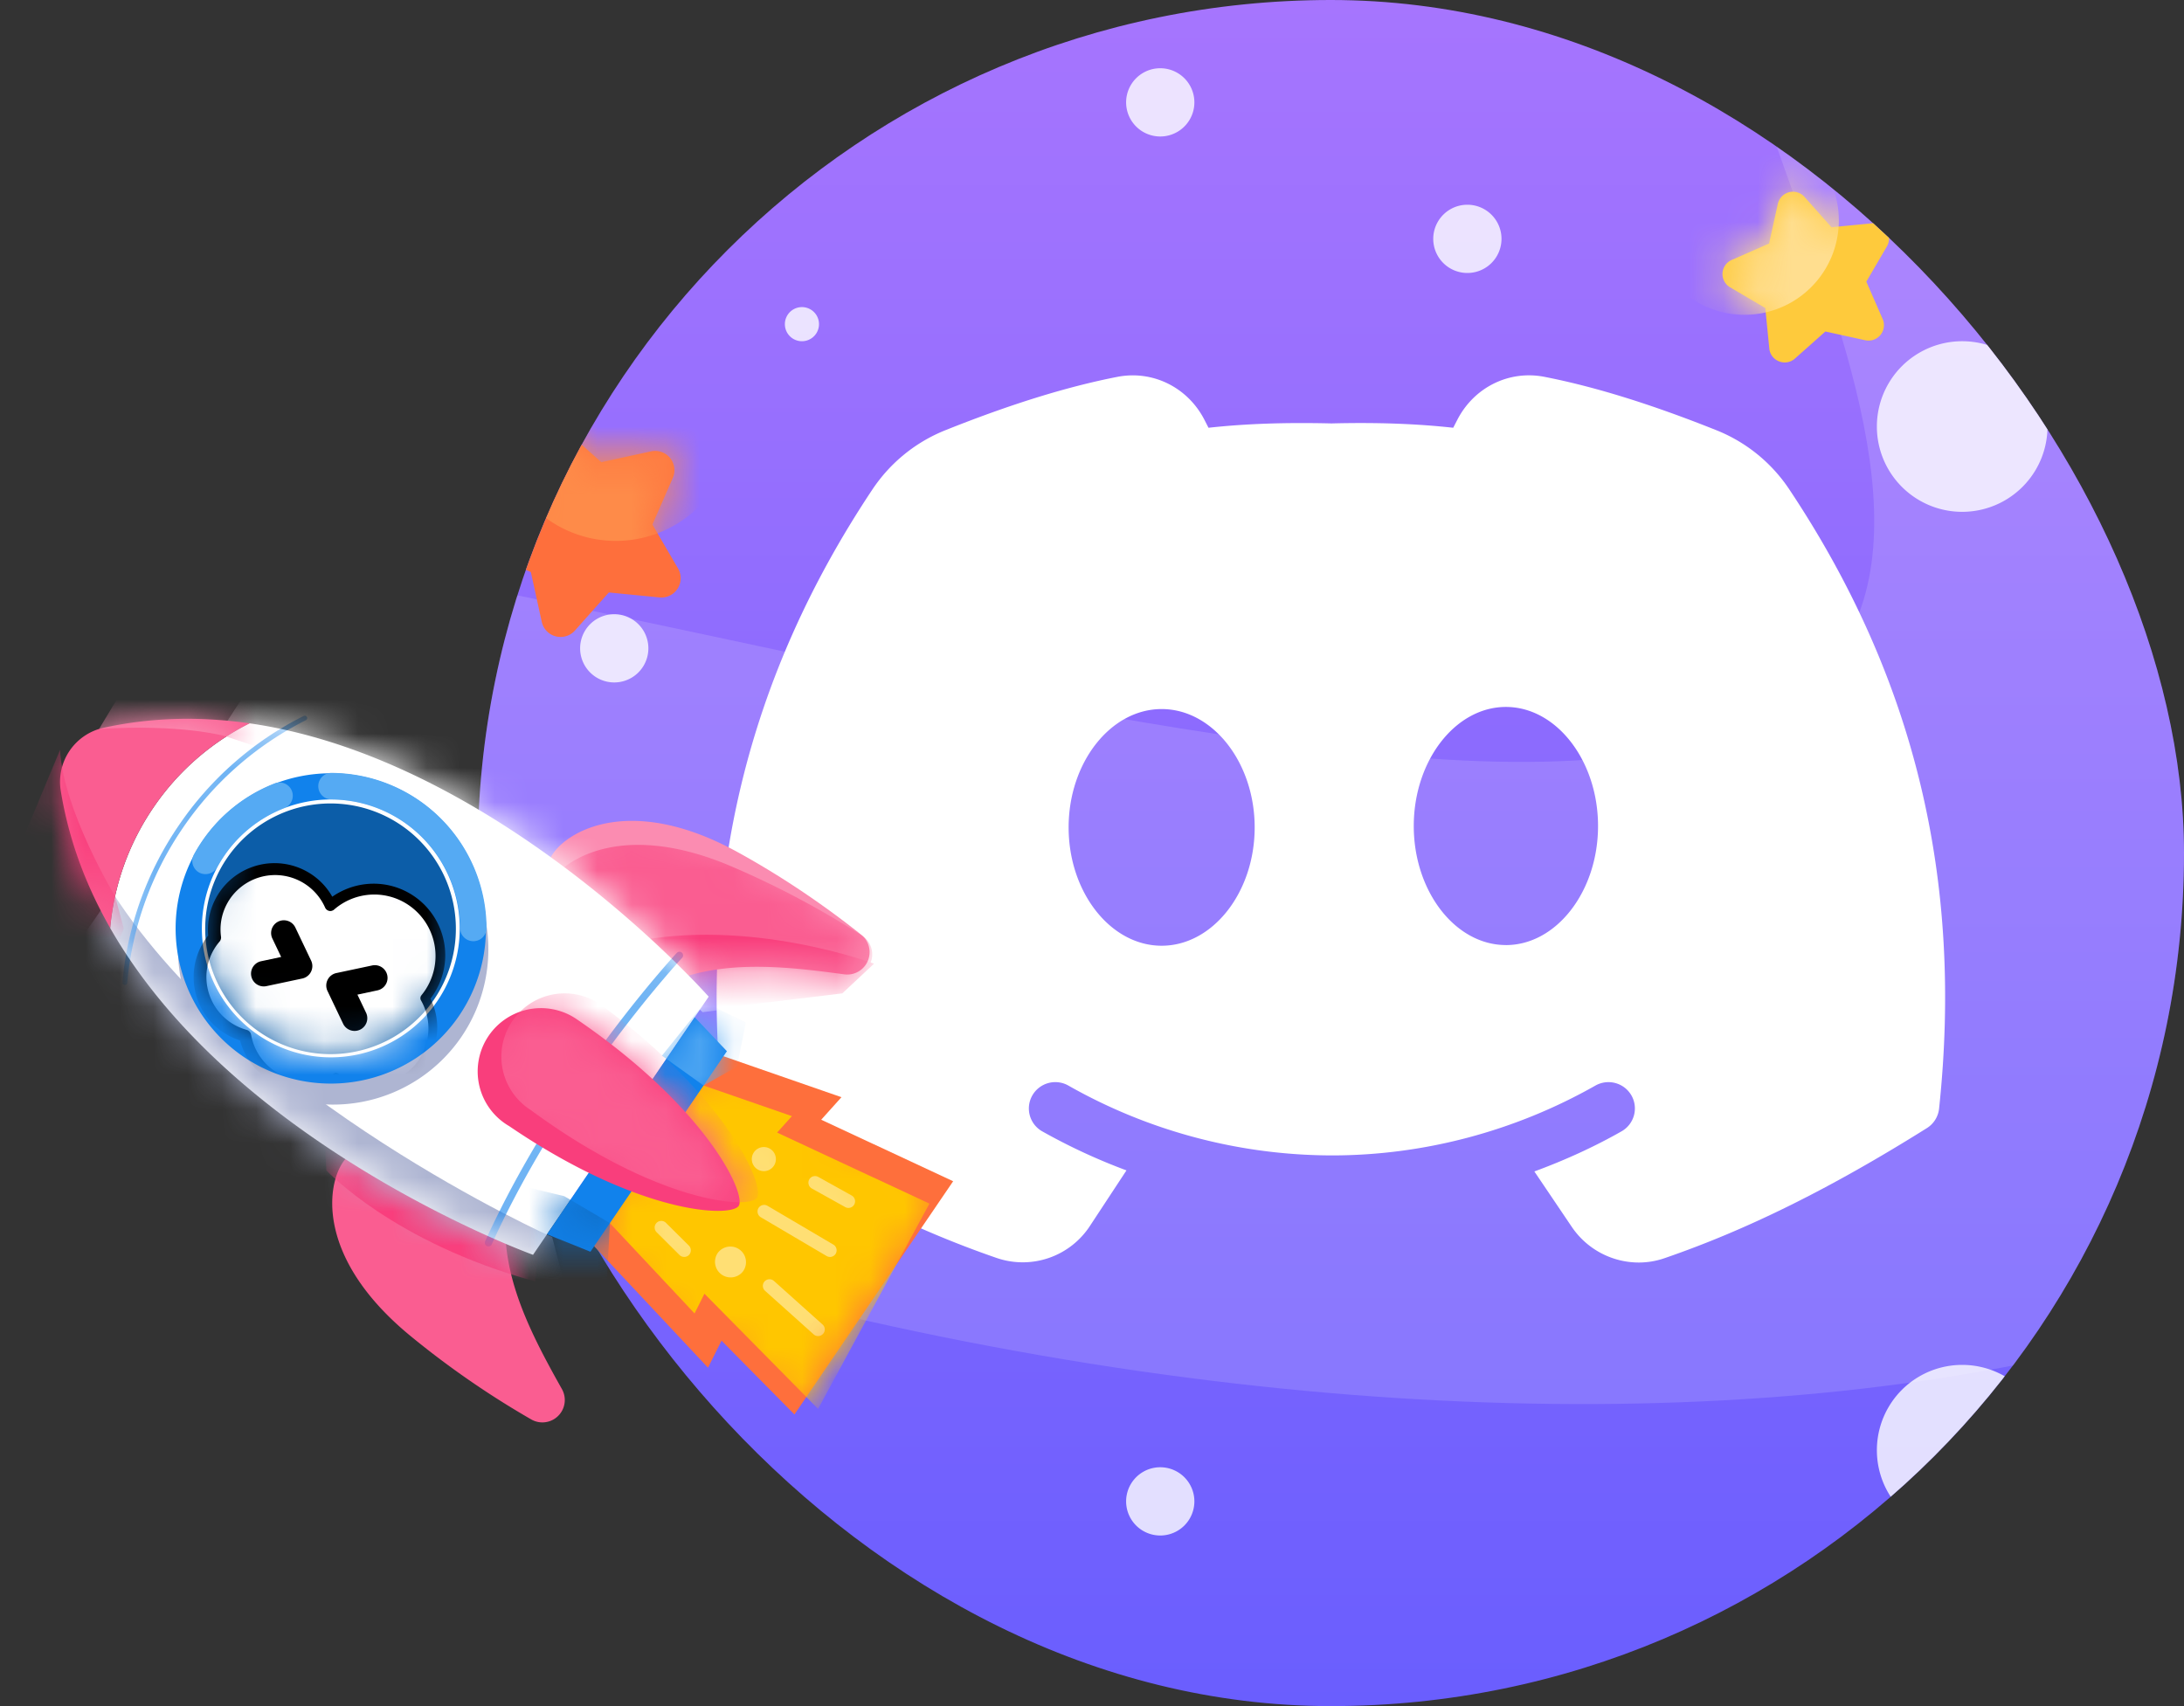 <svg xmlns="http://www.w3.org/2000/svg" width="64" height="50" fill="none"><rect width="100%" height="100%" fill="#333333" stroke="none"/><g clip-path="url(#a)"><rect width="50" height="50" x="14" fill="url(#b)" rx="25"/><path fill="#fff" fill-opacity=".14" fill-rule="evenodd" d="M73.492-11.006s-23.769-1.098-23.058 9.163c.563 8.121 14.25 25.966-9.142 24.026-23.401-1.941-51.179-16.158-78.668.4L-42 36.812s19.093-15.43 51.66-2.89c32.575 12.54 63.408 7.456 66.808-5.282 3.41-12.735-1.855-30.31 21.917-17.951 23.771 12.366-6.901-15.957-6.901-15.957l-17.992-5.738Z" clip-rule="evenodd"/><path fill="#fff" fill-opacity=".8" d="M34 4a1 1 0 1 0 0-2 1 1 0 0 0 0 2ZM57.5 15a2.5 2.5 0 1 0 0-5 2.5 2.5 0 0 0 0 5ZM57.5 45a2.5 2.5 0 1 0 0-5 2.5 2.5 0 0 0 0 5ZM18 20a1 1 0 1 0 0-2 1 1 0 0 0 0 2ZM43 8a1 1 0 1 0 0-2 1 1 0 0 0 0 2ZM34 45a1 1 0 1 0 0-2 1 1 0 0 0 0 2ZM23.5 10a.5.5 0 1 0 0-1 .5.5 0 0 0 0 1Z"/><path fill="#fff" d="M52.434 14.343a4.624 4.624 0 0 0-2.15-1.74c-1.912-.763-3.557-1.272-5.03-1.56-1.032-.2-2.055.305-2.546 1.255l-.123.238c-1.09-.12-2.248-.16-3.566-.127-1.352-.032-2.513.007-3.605.127l-.122-.238c-.491-.95-1.515-1.454-2.546-1.254-1.472.287-3.118.796-5.03 1.559-.88.35-1.623.952-2.15 1.74-3.665 5.503-5.1 11.438-4.39 18.146a.77.77 0 0 0 .358.571c2.82 1.767 5.26 2.977 7.68 3.809a2.352 2.352 0 0 0 2.73-.948L33.01 34.3a17.31 17.31 0 0 1-2.47-1.145.77.77 0 0 1-.289-1.051.776.776 0 0 1 1.06-.288 15.692 15.692 0 0 0 7.718 2.045c2.69 0 5.358-.707 7.72-2.045a.776.776 0 0 1 1.059.288.77.77 0 0 1-.29 1.051c-.82.466-1.677.853-2.555 1.176l1.095 1.622A2.374 2.374 0 0 0 48.02 37c.25 0 .502-.04.748-.124 2.426-.833 4.871-2.044 7.697-3.815a.771.771 0 0 0 .358-.572c.713-6.708-.724-12.644-4.389-18.146ZM34.041 27.716c-1.496 0-2.726-1.565-2.726-3.468 0-1.902 1.23-3.468 2.726-3.468 1.495 0 2.726 1.566 2.726 3.468 0 1.903-1.23 3.468-2.726 3.468Zm10.088-.02c-1.482 0-2.7-1.574-2.7-3.489 0-1.914 1.218-3.489 2.7-3.489 1.481 0 2.7 1.575 2.7 3.49 0 1.914-1.219 3.489-2.7 3.489Z"/><path fill="#FECA3C" fill-rule="evenodd" d="M52.878 5.77a.453.453 0 0 0-.78.204l-.257 1.163-1.093.48a.451.451 0 0 0-.048.804l1.03.606.118 1.188c.016.169.126.313.285.375.16.064.339.031.466-.082l.892-.793 1.166.256a.452.452 0 0 0 .512-.623l-.478-1.094.603-1.032a.45.45 0 0 0-.01-.47.45.45 0 0 0-.425-.208l-1.189.116-.792-.89Z" clip-rule="evenodd"/><mask id="c" width="6" height="6" x="50" y="5" maskUnits="userSpaceOnUse" style="mask-type:luminance"><path fill="#fff" d="M52.878 5.77a.453.453 0 0 0-.78.204l-.257 1.163-1.093.48a.451.451 0 0 0-.048.804l1.03.606.118 1.188c.016.169.126.313.285.375.16.064.339.031.466-.082l.892-.793 1.166.256a.452.452 0 0 0 .512-.623l-.478-1.094.603-1.032a.45.45 0 0 0-.01-.47.45.45 0 0 0-.425-.208l-1.189.116-.792-.89Z"/></mask><g mask="url(#c)"><path fill="#FFDE8F" d="M52.487 8.864a2.765 2.765 0 1 0-2.735-4.808 2.765 2.765 0 0 0 2.735 4.808Z"/></g><path fill="#FE6F3C" fill-rule="evenodd" d="M19.715 14.008a.565.565 0 0 0-.64-.78l-1.454.317-1.115-.99a.564.564 0 0 0-.938.366l-.15 1.484-1.286.754a.56.56 0 0 0-.278.52c.011.214.142.4.337.486l1.365.599.319 1.457a.565.565 0 0 0 .975.256c.47-.53.992-1.114.992-1.114l1.485.146a.563.563 0 0 0 .529-.258.563.563 0 0 0 .014-.59l-.752-1.289.597-1.364Z" clip-rule="evenodd"/><mask id="d" width="7" height="7" x="13" y="12" maskUnits="userSpaceOnUse" style="mask-type:luminance"><path fill="#fff" d="M19.715 14.008a.565.565 0 0 0-.64-.78l-1.454.317-1.115-.99a.564.564 0 0 0-.938.366l-.15 1.484-1.286.754a.56.56 0 0 0-.278.52c.011.214.142.4.337.486l1.365.599.319 1.457a.565.565 0 0 0 .975.256c.47-.53.992-1.114.992-1.114l1.485.146a.563.563 0 0 0 .529-.258.563.563 0 0 0 .014-.59l-.752-1.289.597-1.364Z"/></mask><g mask="url(#d)"><path fill="#FE8B49" d="M15.998 15.18a3.456 3.456 0 1 0 4.03-5.615 3.456 3.456 0 0 0-4.03 5.614Z"/></g></g><path fill="#FE6F3C" fill-rule="evenodd" d="m23.28 41.453 4.651-6.835-3.866-1.803.593-.66-3.768-1.308-1.949 2.653-1.752 2.787 3.558 3.795.397-.792 2.136 2.163Z" clip-rule="evenodd"/><mask id="e" width="11" height="12" x="17" y="30" maskUnits="userSpaceOnUse" style="mask-type:luminance"><path fill="#fff" d="m23.28 41.453 4.651-6.836-3.866-1.802.593-.66-3.768-1.308-1.95 2.653-1.752 2.786 3.558 3.796.398-.792 2.136 2.163Z"/></mask><g mask="url(#e)"><path fill="#FFC600" fill-rule="evenodd" d="m23.973 41.289 3.264-6.015-4.464-2.082.433-.482-2.749-.953-1.421 1.935-1.278 2.032 2.595 2.768.29-.578 3.33 3.375Z" clip-rule="evenodd"/><mask id="f" width="11" height="11" x="17" y="31" maskUnits="userSpaceOnUse" style="mask-type:luminance"><path fill="#fff" d="m23.972 41.29 3.264-6.016-4.464-2.082.433-.482-2.748-.953-1.422 1.935-1.278 2.032 2.595 2.768.29-.577 3.33 3.374Z"/></mask><g fill="#FFDF74" mask="url(#f)"><path fill-rule="evenodd" d="M19.515 35.837a.194.194 0 1 0-.274.275l.671.668c.077.075.2.075.276 0a.197.197 0 0 0-.001-.276l-.672-.667Z" clip-rule="evenodd"/><path d="M22.684 34.155a.353.353 0 1 1-.583-.397.353.353 0 0 1 .583.397ZM21.79 37.236a.458.458 0 1 1-.758-.515.458.458 0 0 1 .757.515Z"/><path fill-rule="evenodd" d="M22.491 35.338a.195.195 0 0 0-.266.069.196.196 0 0 0 .069.266l1.93 1.137a.195.195 0 0 0 .266-.069.195.195 0 0 0-.069-.266l-1.93-1.137ZM22.679 37.54a.194.194 0 0 0-.26.289l1.426 1.278c.079.07.202.064.274-.017a.193.193 0 0 0-.015-.274L22.68 37.54ZM23.98 34.492a.194.194 0 0 0-.266.074.197.197 0 0 0 .076.265l.978.544a.194.194 0 0 0 .19-.339l-.978-.544Z" clip-rule="evenodd"/></g></g><path fill="#FB8CB1" fill-rule="evenodd" d="M20.18 28.59c1.431-.418 3.008-.248 4.555-.036a.656.656 0 0 0 .5-1.163c-.898-.714-2.13-1.599-3.61-2.413-3.195-1.76-5.097-.588-5.485.145l1.71 2.984 2.33.483Z" clip-rule="evenodd"/><mask id="g" width="10" height="5" x="16" y="24" maskUnits="userSpaceOnUse" style="mask-type:luminance"><path fill="#fff" d="M20.18 28.59c1.431-.418 3.008-.248 4.555-.036a.656.656 0 0 0 .5-1.163c-.898-.714-2.13-1.6-3.61-2.414-3.195-1.76-5.097-.587-5.485.146l1.71 2.983 2.33.484Z"/></mask><g fill-rule="evenodd" clip-rule="evenodd" mask="url(#g)"><path fill="#FA5D91" d="M20.35 29.125c1.38-.562 2.966-.553 4.527-.5a.656.656 0 0 0 .38-1.208 26.04 26.04 0 0 0-3.838-2.033c-3.358-1.426-5.13-.065-5.442.703l2.006 2.794 2.366.244Z"/><path fill="#F93E7C" d="M25.613 28.242s-3.68-1.379-7.16-.62l2.04 1.995 4.19-.504.93-.871Z"/></g><path fill="#FA5D91" fill-rule="evenodd" d="M14.827 36.455c.136 1.486.873 2.89 1.638 4.251a.656.656 0 0 1-.898.892 26.045 26.045 0 0 1-3.57-2.472c-2.81-2.327-2.417-4.527-1.878-5.156l3.404.496 1.304 1.99Z" clip-rule="evenodd"/><mask id="h" width="8" height="9" x="9" y="33" maskUnits="userSpaceOnUse" style="mask-type:luminance"><path fill="#fff" d="M14.827 36.455c.136 1.486.873 2.89 1.638 4.251a.656.656 0 0 1-.898.892 26.045 26.045 0 0 1-3.57-2.472c-2.81-2.327-2.417-4.527-1.878-5.156l3.404.496 1.304 1.99Z"/></mask><g mask="url(#h)"><path fill="#F93E7C" fill-rule="evenodd" d="M9.563 34.299s1.968 2.123 6.118 3.254l.308-2.818-6.481-1.366.055.93Z" clip-rule="evenodd"/></g><path fill="#fff" fill-rule="evenodd" d="M18.043 26.613c-2.478-2.095-6.4-4.79-10.73-5.415a7.438 7.438 0 0 0-2.819 2.471 7.438 7.438 0 0 0-1.265 3.529c2.17 3.8 6.118 6.458 8.975 7.994 1.966 1.057 3.416 1.582 3.416 1.582l5.147-7.565s-1.02-1.156-2.724-2.596Z" clip-rule="evenodd"/><mask id="i" width="18" height="16" x="3" y="21" maskUnits="userSpaceOnUse" style="mask-type:luminance"><path fill="#fff" d="M18.043 26.612c-2.478-2.094-6.4-4.79-10.73-5.414a7.437 7.437 0 0 0-2.819 2.471 7.438 7.438 0 0 0-1.265 3.529c2.17 3.8 6.118 6.457 8.975 7.994 1.966 1.057 3.416 1.582 3.416 1.582l5.147-7.565s-1.02-1.156-2.724-2.597Z"/></mask><g fill-rule="evenodd" clip-rule="evenodd" mask="url(#i)"><path fill="#fff" d="M20.588 29.664S13.524 22.872 6.4 21.532l1.059-1.626 8.95 1.596 5.68 5.035.806 2.83-2.307.297Z"/><path fill="#AEB5D2" d="M16.181 36.255s-8.95-3.99-12.874-10.085L2.2 27.763l4.846 7.69 6.803 3.37 2.925-.32-.593-2.248Z"/><path fill="#1182EC" fill-opacity=".6" d="M19.99 28.07a.106.106 0 0 0-.006-.15.107.107 0 0 0-.15.005s-3.47 3.72-5.617 8.453a.107.107 0 0 0 .053.142c.053.024.115 0 .14-.054 2.132-4.702 5.58-8.396 5.58-8.396Z"/><path fill="#AEB5D2" d="M6.004 25.265a4.55 4.55 0 0 0 1.2 6.319 4.55 4.55 0 0 0 6.32-1.202 4.55 4.55 0 0 0-1.202-6.318 4.55 4.55 0 0 0-6.318 1.201Zm.723.492a3.676 3.676 0 0 1 5.103-.97 3.676 3.676 0 0 1 .97 5.104 3.676 3.676 0 0 1-5.103.97 3.676 3.676 0 0 1-.97-5.104Z"/><path fill="#1182EC" fill-opacity=".6" d="M3.587 28.79a.068.068 0 0 0 .063.075.07.07 0 0 0 .078-.063 9.542 9.542 0 0 1 1.622-4.526 9.548 9.548 0 0 1 3.614-3.17c.035-.016.049-.06.03-.095a.07.07 0 0 0-.093-.03 9.659 9.659 0 0 0-3.667 3.216 9.674 9.674 0 0 0-1.647 4.594Z"/></g><path fill="#1182EC" fill-rule="evenodd" d="M5.934 24.65a4.55 4.55 0 0 0 1.201 6.319 4.55 4.55 0 0 0 6.319-1.202 4.55 4.55 0 0 0-1.202-6.318 4.55 4.55 0 0 0-6.318 1.201Zm.723.492a3.676 3.676 0 0 1 5.104-.97 3.676 3.676 0 0 1 .97 5.103 3.676 3.676 0 0 1-5.104.97 3.676 3.676 0 0 1-.97-5.103Z" clip-rule="evenodd"/><path fill="#55AAF3" fill-rule="evenodd" d="M8.332 23.683a.39.39 0 0 0 .222-.503.39.39 0 0 0-.503-.223 4.59 4.59 0 0 0-2.37 2.088.391.391 0 0 0 .156.527c.19.1.424.031.527-.157a3.793 3.793 0 0 1 1.968-1.732ZM13.483 27.215a.388.388 0 0 0 .775 0 4.566 4.566 0 0 0-4.562-4.564.389.389 0 0 0 0 .777 3.789 3.789 0 0 1 3.787 3.787Z" clip-rule="evenodd"/><path fill="#fff" fill-rule="evenodd" d="M6.57 25.082a3.78 3.78 0 0 0 .998 5.25 3.78 3.78 0 0 0 5.25-.998 3.78 3.78 0 0 0-.998-5.25 3.78 3.78 0 0 0-5.25.998Zm.175.12a3.57 3.57 0 0 1 4.956-.943 3.568 3.568 0 1 1-4.956.942Z" clip-rule="evenodd"/><path fill="#FA5D91" fill-rule="evenodd" d="M7.313 21.198c-1.398-.2-2.837-.187-4.285.132a1.623 1.623 0 0 0-1.249 1.835c.236 1.463.75 2.808 1.45 4.033a7.438 7.438 0 0 1 1.265-3.529 7.438 7.438 0 0 1 2.819-2.471Z" clip-rule="evenodd"/><mask id="j" width="7" height="7" x="1" y="21" maskUnits="userSpaceOnUse" style="mask-type:luminance"><path fill="#fff" d="M7.313 21.198c-1.398-.2-2.837-.187-4.285.132a1.623 1.623 0 0 0-1.249 1.835c.236 1.463.75 2.808 1.45 4.033a7.438 7.438 0 0 1 1.265-3.529 7.438 7.438 0 0 1 2.819-2.471Z"/></mask><g fill-rule="evenodd" clip-rule="evenodd" mask="url(#j)"><path fill="#F93E7C" d="M3.373 26.268S1.845 23.74 1.76 21.973L.325 25.418l1.435 2.217 1.468.67.399-1.096-.254-.941Z"/><path fill="#FB8CB1" d="M6.58 21.57s-1.257-.36-3.677-.206l.96-1.597 6.016.418-2.084 1.788-1.214-.404Z"/></g><path fill="#1182EC" fill-rule="evenodd" d="m17.302 36.684 3.999-5.877-.944-.995-4.328 6.36 1.273.512Z" clip-rule="evenodd"/><mask id="k" width="6" height="8" x="16" y="29" maskUnits="userSpaceOnUse" style="mask-type:luminance"><path fill="#fff" d="m17.302 36.684 3.999-5.877-.944-.995-4.328 6.36 1.273.512Z"/></mask><g fill-rule="evenodd" clip-rule="evenodd" mask="url(#k)"><path fill="#0F72CE" d="m16.533 35.055 1.341.79-.112 2.11-3.003-.702.634-2.472 1.14.274Z"/><path fill="#55AAF3" d="m20.617 31.813-1.22-.875 1.258-1.565 1.202.595-.261 1.292-.979.553Z"/></g><path fill="#F93E7C" fill-rule="evenodd" d="M14.922 33.003c3.817 2.598 6.49 2.682 6.724 2.338.233-.342-.927-2.872-4.78-5.494a1.854 1.854 0 1 0-1.944 3.156Z" clip-rule="evenodd"/><mask id="l" width="8" height="7" x="14" y="29" maskUnits="userSpaceOnUse" style="mask-type:luminance"><path fill="#fff" d="M14.922 33.003c3.817 2.598 6.49 2.682 6.724 2.338.233-.342-.927-2.872-4.78-5.494a1.854 1.854 0 1 0-1.944 3.156Z"/></mask><g mask="url(#l)"><path fill="#FA5D91" fill-rule="evenodd" d="M15.546 32.527c3.72 2.735 6.389 2.916 6.635 2.581.245-.333-.822-2.904-4.576-5.664a1.854 1.854 0 1 0-2.059 3.083Z" clip-rule="evenodd"/></g><path fill="#0C5DA8" d="M12.73 29.275a3.673 3.673 0 1 1-6.073-4.133 3.673 3.673 0 0 1 6.073 4.133Z"/><mask id="m" width="8" height="8" x="6" y="23" maskUnits="userSpaceOnUse" style="mask-type:luminance"><path fill="#fff" d="M12.73 29.275a3.673 3.673 0 1 1-6.073-4.133 3.673 3.673 0 0 1 6.073 4.133Z"/></mask><g fill-rule="evenodd" clip-rule="evenodd" mask="url(#m)"><path fill="#fff" d="M9.846 31.548a1.776 1.776 0 0 0 2.608-2.296 1.949 1.949 0 0 0-2.775-2.718 1.776 1.776 0 0 0-3.387.941 1.776 1.776 0 0 0 .893 2.877 1.773 1.773 0 0 0 2.661 1.196Z"/><path fill="#000" d="M9.84 31.675a1.89 1.89 0 0 0 2.83-.836 1.902 1.902 0 0 0-.056-1.571c.13-.168.396-.57.43-1.153a2.097 2.097 0 0 0-2.43-2.19c-.401.065-.698.23-.877.355a1.934 1.934 0 0 0-.763-.749A1.952 1.952 0 0 0 6.1 27.417a1.955 1.955 0 0 0 .057 2.505 1.973 1.973 0 0 0 .879.57c.046.178.16.513.45.829a1.91 1.91 0 0 0 .858.535 1.9 1.9 0 0 0 1.118-.01l.072-.026c.148-.056.246-.114.266-.124l.04-.021Zm.07-.212c-.012-.004-.021-.012-.032-.016l-.018-.004a.108.108 0 0 0-.053.006l-.021.011c-.04.024-.08.046-.093.052-.145.067-.26.096-.314.109a1.634 1.634 0 0 1-1.063-.085 1.623 1.623 0 0 1-.941-1.132c-.015-.065-.016-.078-.018-.084l-.007-.027a.18.18 0 0 0-.094-.101c-.017-.008-.017-.007-.036-.012a1.606 1.606 0 0 1-.994-.815 1.593 1.593 0 0 1 .204-1.766c.012-.014.012-.014.021-.028a.191.191 0 0 0 .027-.089c0-.02 0-.02-.003-.041-.067-.52.129-1.017.477-1.35a1.603 1.603 0 0 1 2.574.505c.007.015.007.015.016.029.002.003.015.023.038.04a.17.17 0 0 0 .05.026c.004.002.026.009.055.008.004 0 .028-.001.054-.012a.156.156 0 0 0 .026-.012c.017-.01.016-.011.032-.024a1.792 1.792 0 0 1 2.071-.193 1.805 1.805 0 0 1 .654 2.46c-.084.147-.166.24-.171.248l-.014.02c-.004.007-.03.053-.01.11.005.015.006.015.013.027.29.513.29 1.147-.024 1.668a1.661 1.661 0 0 1-2.248.576c-.095-.055-.158-.104-.159-.104Z"/><path fill="#000" d="M11.061 29.024a.373.373 0 0 0-.155-.73l-1.05.223a.373.373 0 0 0-.259.525l.462.969a.373.373 0 0 0 .673-.321l-.258-.541.587-.125ZM8.655 27.183a.373.373 0 0 0-.674.321l.258.541-.587.125a.373.373 0 0 0 .155.73l1.05-.223a.373.373 0 0 0 .26-.525l-.462-.969Z"/></g><defs><linearGradient id="b" x1="39" x2="39" y1="0" y2="50" gradientUnits="userSpaceOnUse"><stop stop-color="#A675FE"/><stop offset="1" stop-color="#6A5EFE"/></linearGradient><clipPath id="a"><rect width="50" height="50" x="14" fill="#fff" rx="25"/></clipPath></defs></svg>